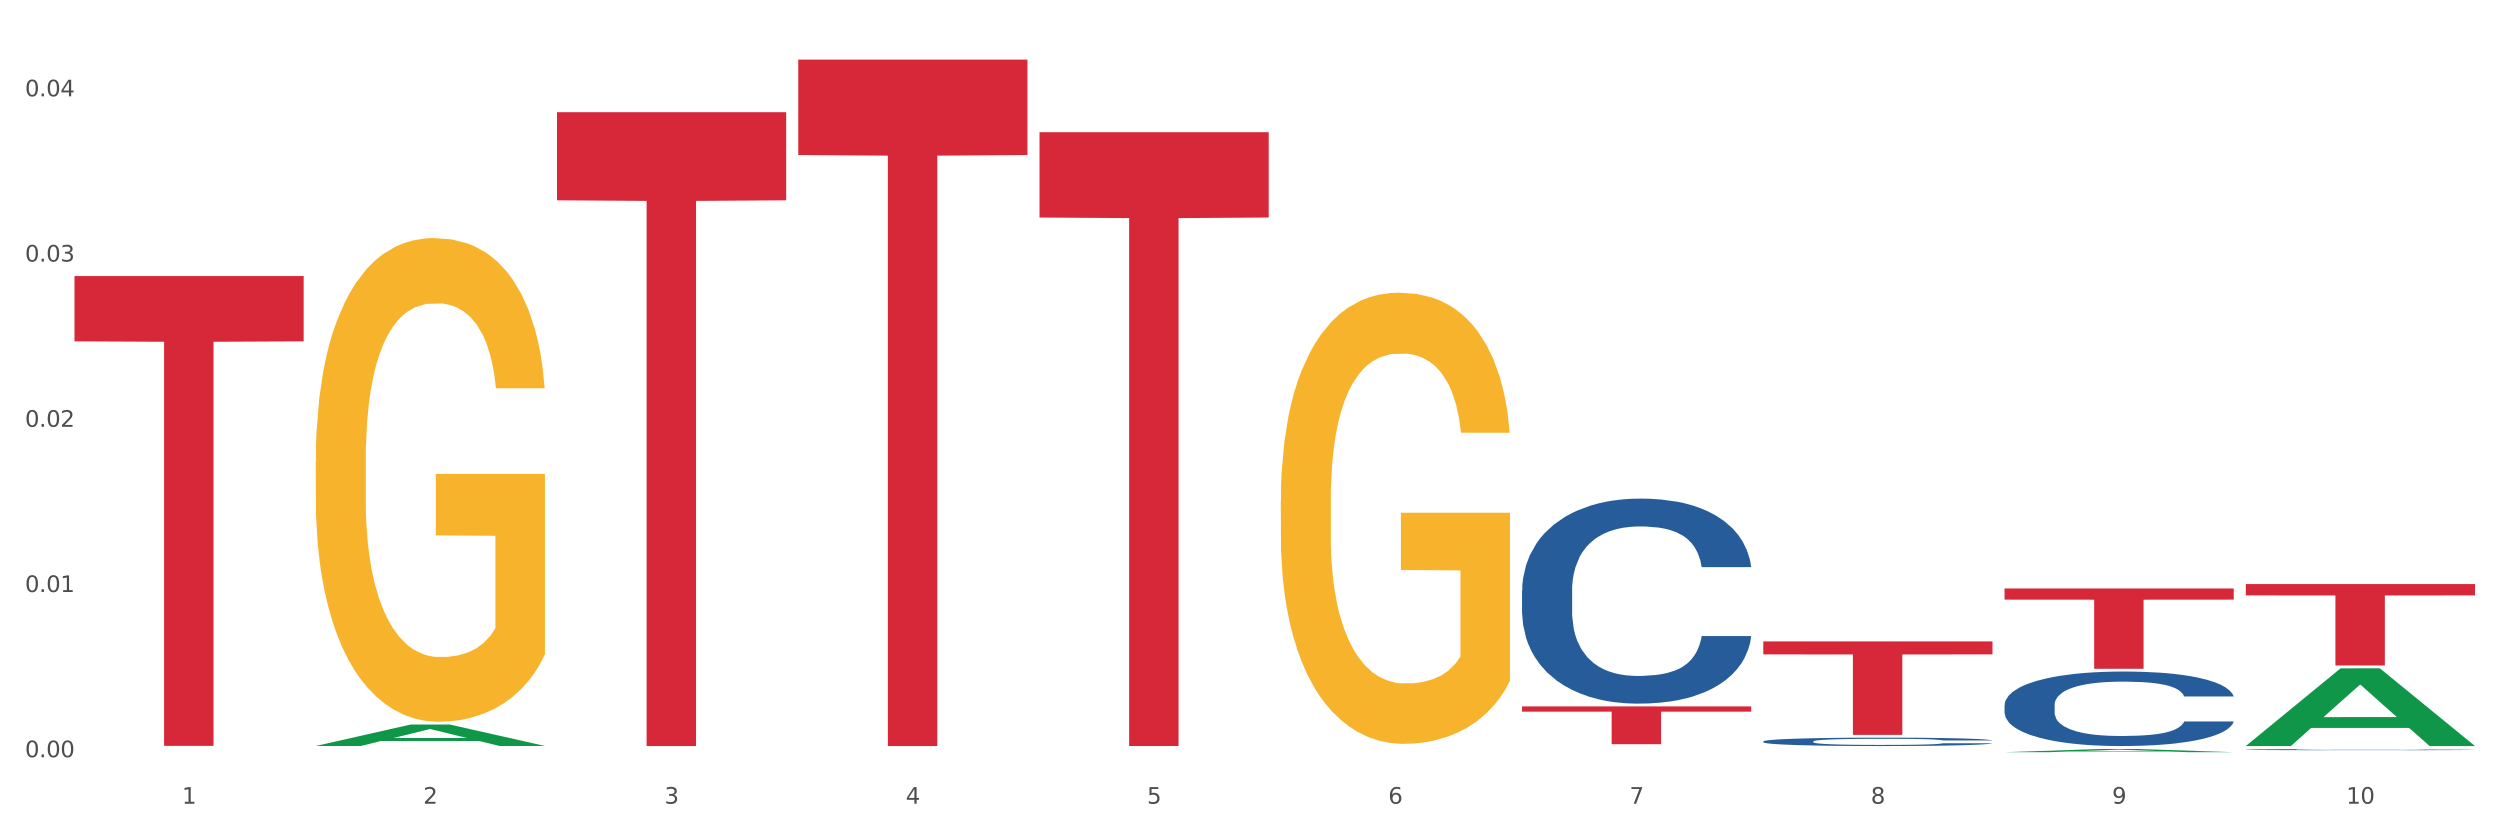 <?xml version="1.0" encoding="utf-8" standalone="no"?>
<!DOCTYPE svg PUBLIC "-//W3C//DTD SVG 1.1//EN"
  "http://www.w3.org/Graphics/SVG/1.1/DTD/svg11.dtd">
<svg xmlns:xlink="http://www.w3.org/1999/xlink" width="1080pt" height="360pt" viewBox="0 0 1080 360" xmlns="http://www.w3.org/2000/svg" version="1.1">
 <rect x="0" y="0" width="1080" height="360" fill="#333333" stroke="none"/>
 <defs>
  <style type="text/css">*{stroke-linejoin: round; stroke-linecap: butt}</style>
 </defs>
 <g id="figure_1">
  <g id="patch_1">
   <path d="M 0 360 
L 1080 360 
L 1080 0 
L 0 0 
z
" style="fill: #ffffff; stroke: #ffffff; stroke-linejoin: miter"/>
  </g>
  <g id="axes_1">
   <g id="matplotlib.axis_1">
    <g id="xtick_1">
     <g id="text_1">
      <!-- 1 -->
      <g style="fill: #4d4d4d" transform="translate(78.627 347.204) scale(0.096 -0.096)">
       <defs>
        <path id="DejaVuSans-31" d="M 794 531 
L 1825 531 
L 1825 4091 
L 703 3866 
L 703 4441 
L 1819 4666 
L 2450 4666 
L 2450 531 
L 3481 531 
L 3481 0 
L 794 0 
L 794 531 
z
" transform="scale(0.016)"/>
       </defs>
       <use xlink:href="#DejaVuSans-31"/>
      </g>
     </g>
    </g>
    <g id="xtick_2">
     <g id="text_2">
      <!-- 2 -->
      <g style="fill: #4d4d4d" transform="translate(182.851 347.204) scale(0.096 -0.096)">
       <defs>
        <path id="DejaVuSans-32" d="M 1228 531 
L 3431 531 
L 3431 0 
L 469 0 
L 469 531 
Q 828 903 1448 1529 
Q 2069 2156 2228 2338 
Q 2531 2678 2651 2914 
Q 2772 3150 2772 3378 
Q 2772 3750 2511 3984 
Q 2250 4219 1831 4219 
Q 1534 4219 1204 4116 
Q 875 4013 500 3803 
L 500 4441 
Q 881 4594 1212 4672 
Q 1544 4750 1819 4750 
Q 2544 4750 2975 4387 
Q 3406 4025 3406 3419 
Q 3406 3131 3298 2873 
Q 3191 2616 2906 2266 
Q 2828 2175 2409 1742 
Q 1991 1309 1228 531 
z
" transform="scale(0.016)"/>
       </defs>
       <use xlink:href="#DejaVuSans-32"/>
      </g>
     </g>
    </g>
    <g id="xtick_3">
     <g id="text_3">
      <!-- 3 -->
      <g style="fill: #4d4d4d" transform="translate(287.074 347.204) scale(0.096 -0.096)">
       <defs>
        <path id="DejaVuSans-33" d="M 2597 2516 
Q 3050 2419 3304 2112 
Q 3559 1806 3559 1356 
Q 3559 666 3084 287 
Q 2609 -91 1734 -91 
Q 1441 -91 1130 -33 
Q 819 25 488 141 
L 488 750 
Q 750 597 1062 519 
Q 1375 441 1716 441 
Q 2309 441 2620 675 
Q 2931 909 2931 1356 
Q 2931 1769 2642 2001 
Q 2353 2234 1838 2234 
L 1294 2234 
L 1294 2753 
L 1863 2753 
Q 2328 2753 2575 2939 
Q 2822 3125 2822 3475 
Q 2822 3834 2567 4026 
Q 2313 4219 1838 4219 
Q 1578 4219 1281 4162 
Q 984 4106 628 3988 
L 628 4550 
Q 988 4650 1302 4700 
Q 1616 4750 1894 4750 
Q 2613 4750 3031 4423 
Q 3450 4097 3450 3541 
Q 3450 3153 3228 2886 
Q 3006 2619 2597 2516 
z
" transform="scale(0.016)"/>
       </defs>
       <use xlink:href="#DejaVuSans-33"/>
      </g>
     </g>
    </g>
    <g id="xtick_4">
     <g id="text_4">
      <!-- 4 -->
      <g style="fill: #4d4d4d" transform="translate(391.298 347.204) scale(0.096 -0.096)">
       <defs>
        <path id="DejaVuSans-34" d="M 2419 4116 
L 825 1625 
L 2419 1625 
L 2419 4116 
z
M 2253 4666 
L 3047 4666 
L 3047 1625 
L 3713 1625 
L 3713 1100 
L 3047 1100 
L 3047 0 
L 2419 0 
L 2419 1100 
L 313 1100 
L 313 1709 
L 2253 4666 
z
" transform="scale(0.016)"/>
       </defs>
       <use xlink:href="#DejaVuSans-34"/>
      </g>
     </g>
    </g>
    <g id="xtick_5">
     <g id="text_5">
      <!-- 5 -->
      <g style="fill: #4d4d4d" transform="translate(495.522 347.204) scale(0.096 -0.096)">
       <defs>
        <path id="DejaVuSans-35" d="M 691 4666 
L 3169 4666 
L 3169 4134 
L 1269 4134 
L 1269 2991 
Q 1406 3038 1543 3061 
Q 1681 3084 1819 3084 
Q 2600 3084 3056 2656 
Q 3513 2228 3513 1497 
Q 3513 744 3044 326 
Q 2575 -91 1722 -91 
Q 1428 -91 1123 -41 
Q 819 9 494 109 
L 494 744 
Q 775 591 1075 516 
Q 1375 441 1709 441 
Q 2250 441 2565 725 
Q 2881 1009 2881 1497 
Q 2881 1984 2565 2268 
Q 2250 2553 1709 2553 
Q 1456 2553 1204 2497 
Q 953 2441 691 2322 
L 691 4666 
z
" transform="scale(0.016)"/>
       </defs>
       <use xlink:href="#DejaVuSans-35"/>
      </g>
     </g>
    </g>
    <g id="xtick_6">
     <g id="text_6">
      <!-- 6 -->
      <g style="fill: #4d4d4d" transform="translate(599.745 347.204) scale(0.096 -0.096)">
       <defs>
        <path id="DejaVuSans-36" d="M 2113 2584 
Q 1688 2584 1439 2293 
Q 1191 2003 1191 1497 
Q 1191 994 1439 701 
Q 1688 409 2113 409 
Q 2538 409 2786 701 
Q 3034 994 3034 1497 
Q 3034 2003 2786 2293 
Q 2538 2584 2113 2584 
z
M 3366 4563 
L 3366 3988 
Q 3128 4100 2886 4159 
Q 2644 4219 2406 4219 
Q 1781 4219 1451 3797 
Q 1122 3375 1075 2522 
Q 1259 2794 1537 2939 
Q 1816 3084 2150 3084 
Q 2853 3084 3261 2657 
Q 3669 2231 3669 1497 
Q 3669 778 3244 343 
Q 2819 -91 2113 -91 
Q 1303 -91 875 529 
Q 447 1150 447 2328 
Q 447 3434 972 4092 
Q 1497 4750 2381 4750 
Q 2619 4750 2861 4703 
Q 3103 4656 3366 4563 
z
" transform="scale(0.016)"/>
       </defs>
       <use xlink:href="#DejaVuSans-36"/>
      </g>
     </g>
    </g>
    <g id="xtick_7">
     <g id="text_7">
      <!-- 7 -->
      <g style="fill: #4d4d4d" transform="translate(703.969 347.204) scale(0.096 -0.096)">
       <defs>
        <path id="DejaVuSans-37" d="M 525 4666 
L 3525 4666 
L 3525 4397 
L 1831 0 
L 1172 0 
L 2766 4134 
L 525 4134 
L 525 4666 
z
" transform="scale(0.016)"/>
       </defs>
       <use xlink:href="#DejaVuSans-37"/>
      </g>
     </g>
    </g>
    <g id="xtick_8">
     <g id="text_8">
      <!-- 8 -->
      <g style="fill: #4d4d4d" transform="translate(808.193 347.204) scale(0.096 -0.096)">
       <defs>
        <path id="DejaVuSans-38" d="M 2034 2216 
Q 1584 2216 1326 1975 
Q 1069 1734 1069 1313 
Q 1069 891 1326 650 
Q 1584 409 2034 409 
Q 2484 409 2743 651 
Q 3003 894 3003 1313 
Q 3003 1734 2745 1975 
Q 2488 2216 2034 2216 
z
M 1403 2484 
Q 997 2584 770 2862 
Q 544 3141 544 3541 
Q 544 4100 942 4425 
Q 1341 4750 2034 4750 
Q 2731 4750 3128 4425 
Q 3525 4100 3525 3541 
Q 3525 3141 3298 2862 
Q 3072 2584 2669 2484 
Q 3125 2378 3379 2068 
Q 3634 1759 3634 1313 
Q 3634 634 3220 271 
Q 2806 -91 2034 -91 
Q 1263 -91 848 271 
Q 434 634 434 1313 
Q 434 1759 690 2068 
Q 947 2378 1403 2484 
z
M 1172 3481 
Q 1172 3119 1398 2916 
Q 1625 2713 2034 2713 
Q 2441 2713 2670 2916 
Q 2900 3119 2900 3481 
Q 2900 3844 2670 4047 
Q 2441 4250 2034 4250 
Q 1625 4250 1398 4047 
Q 1172 3844 1172 3481 
z
" transform="scale(0.016)"/>
       </defs>
       <use xlink:href="#DejaVuSans-38"/>
      </g>
     </g>
    </g>
    <g id="xtick_9">
     <g id="text_9">
      <!-- 9 -->
      <g style="fill: #4d4d4d" transform="translate(912.416 347.204) scale(0.096 -0.096)">
       <defs>
        <path id="DejaVuSans-39" d="M 703 97 
L 703 672 
Q 941 559 1184 500 
Q 1428 441 1663 441 
Q 2288 441 2617 861 
Q 2947 1281 2994 2138 
Q 2813 1869 2534 1725 
Q 2256 1581 1919 1581 
Q 1219 1581 811 2004 
Q 403 2428 403 3163 
Q 403 3881 828 4315 
Q 1253 4750 1959 4750 
Q 2769 4750 3195 4129 
Q 3622 3509 3622 2328 
Q 3622 1225 3098 567 
Q 2575 -91 1691 -91 
Q 1453 -91 1209 -44 
Q 966 3 703 97 
z
M 1959 2075 
Q 2384 2075 2632 2365 
Q 2881 2656 2881 3163 
Q 2881 3666 2632 3958 
Q 2384 4250 1959 4250 
Q 1534 4250 1286 3958 
Q 1038 3666 1038 3163 
Q 1038 2656 1286 2365 
Q 1534 2075 1959 2075 
z
" transform="scale(0.016)"/>
       </defs>
       <use xlink:href="#DejaVuSans-39"/>
      </g>
     </g>
    </g>
    <g id="xtick_10">
     <g id="text_10">
      <!-- 10 -->
      <g style="fill: #4d4d4d" transform="translate(1013.586 347.204) scale(0.096 -0.096)">
       <defs>
        <path id="DejaVuSans-30" d="M 2034 4250 
Q 1547 4250 1301 3770 
Q 1056 3291 1056 2328 
Q 1056 1369 1301 889 
Q 1547 409 2034 409 
Q 2525 409 2770 889 
Q 3016 1369 3016 2328 
Q 3016 3291 2770 3770 
Q 2525 4250 2034 4250 
z
M 2034 4750 
Q 2819 4750 3233 4129 
Q 3647 3509 3647 2328 
Q 3647 1150 3233 529 
Q 2819 -91 2034 -91 
Q 1250 -91 836 529 
Q 422 1150 422 2328 
Q 422 3509 836 4129 
Q 1250 4750 2034 4750 
z
" transform="scale(0.016)"/>
       </defs>
       <use xlink:href="#DejaVuSans-31"/>
       <use xlink:href="#DejaVuSans-30" transform="translate(63.623 0)"/>
      </g>
     </g>
    </g>
    <g id="xtick_11"/>
    <g id="xtick_12"/>
    <g id="xtick_13"/>
    <g id="xtick_14"/>
    <g id="xtick_15"/>
    <g id="xtick_16"/>
    <g id="xtick_17"/>
    <g id="xtick_18"/>
    <g id="xtick_19"/>
   </g>
   <g id="matplotlib.axis_2">
    <g id="ytick_1">
     <g id="text_11">
      <!-- 0.00 -->
      <g style="fill: #4d4d4d" transform="translate(10.8 327.128) scale(0.096 -0.096)">
       <defs>
        <path id="DejaVuSans-2e" d="M 684 794 
L 1344 794 
L 1344 0 
L 684 0 
L 684 794 
z
" transform="scale(0.016)"/>
       </defs>
       <use xlink:href="#DejaVuSans-30"/>
       <use xlink:href="#DejaVuSans-2e" transform="translate(63.623 0)"/>
       <use xlink:href="#DejaVuSans-30" transform="translate(95.41 0)"/>
       <use xlink:href="#DejaVuSans-30" transform="translate(159.033 0)"/>
      </g>
     </g>
    </g>
    <g id="ytick_2">
     <g id="text_12">
      <!-- 0.01 -->
      <g style="fill: #4d4d4d" transform="translate(10.8 255.751) scale(0.096 -0.096)">
       <use xlink:href="#DejaVuSans-30"/>
       <use xlink:href="#DejaVuSans-2e" transform="translate(63.623 0)"/>
       <use xlink:href="#DejaVuSans-30" transform="translate(95.41 0)"/>
       <use xlink:href="#DejaVuSans-31" transform="translate(159.033 0)"/>
      </g>
     </g>
    </g>
    <g id="ytick_3">
     <g id="text_13">
      <!-- 0.02 -->
      <g style="fill: #4d4d4d" transform="translate(10.8 184.374) scale(0.096 -0.096)">
       <use xlink:href="#DejaVuSans-30"/>
       <use xlink:href="#DejaVuSans-2e" transform="translate(63.623 0)"/>
       <use xlink:href="#DejaVuSans-30" transform="translate(95.41 0)"/>
       <use xlink:href="#DejaVuSans-32" transform="translate(159.033 0)"/>
      </g>
     </g>
    </g>
    <g id="ytick_4">
     <g id="text_14">
      <!-- 0.03 -->
      <g style="fill: #4d4d4d" transform="translate(10.8 112.996) scale(0.096 -0.096)">
       <use xlink:href="#DejaVuSans-30"/>
       <use xlink:href="#DejaVuSans-2e" transform="translate(63.623 0)"/>
       <use xlink:href="#DejaVuSans-30" transform="translate(95.41 0)"/>
       <use xlink:href="#DejaVuSans-33" transform="translate(159.033 0)"/>
      </g>
     </g>
    </g>
    <g id="ytick_5">
     <g id="text_15">
      <!-- 0.04 -->
      <g style="fill: #4d4d4d" transform="translate(10.8 41.619) scale(0.096 -0.096)">
       <use xlink:href="#DejaVuSans-30"/>
       <use xlink:href="#DejaVuSans-2e" transform="translate(63.623 0)"/>
       <use xlink:href="#DejaVuSans-30" transform="translate(95.41 0)"/>
       <use xlink:href="#DejaVuSans-34" transform="translate(159.033 0)"/>
      </g>
     </g>
    </g>
    <g id="ytick_6"/>
    <g id="ytick_7"/>
    <g id="ytick_8"/>
    <g id="ytick_9"/>
   </g>
   <g id="PolyCollection_1">
    <path d="M 136.399 322.248 
L 136.501 322.239 
L 177.331 313.006 
L 194.275 312.997 
L 235.411 322.265 
L 215.813 322.265 
L 206.932 320.107 
L 164.775 320.107 
L 164.469 320.142 
L 155.895 322.265 
L 136.399 322.265 
L 136.399 322.248 
L 170.083 318.819 
L 201.624 318.811 
L 186.007 314.973 
L 185.803 314.955 
L 185.599 314.981 
L 169.981 318.811 
L 170.083 318.819 
L 136.399 322.248 
z
" clip-path="url(#pe84cd50a3d)" style="fill: #109648"/>
    <path d="M 970.188 252.328 
L 1069.2 252.328 
L 1069.2 257.215 
L 1030.252 257.248 
L 1030.252 287.495 
L 1008.901 287.495 
L 1008.901 257.248 
L 970.188 257.215 
L 970.188 252.361 
L 970.188 252.328 
z
" clip-path="url(#pe84cd50a3d)" style="fill: #d62839"/>
    <path d="M 865.964 254.217 
L 964.976 254.217 
L 964.976 259.039 
L 926.028 259.071 
L 926.028 288.911 
L 904.677 288.911 
L 904.677 259.071 
L 865.964 259.039 
L 865.964 254.25 
L 865.964 254.217 
z
" clip-path="url(#pe84cd50a3d)" style="fill: #d62839"/>
    <path d="M 761.74 277.086 
L 860.753 277.086 
L 860.753 282.698 
L 821.805 282.736 
L 821.805 317.47 
L 800.454 317.47 
L 800.454 282.736 
L 761.74 282.698 
L 761.74 277.124 
L 761.74 277.086 
z
" clip-path="url(#pe84cd50a3d)" style="fill: #d62839"/>
    <path d="M 657.517 305.166 
L 756.529 305.166 
L 756.529 307.434 
L 717.581 307.449 
L 717.581 321.489 
L 696.23 321.489 
L 696.23 307.449 
L 657.517 307.434 
L 657.517 305.181 
L 657.517 305.166 
z
" clip-path="url(#pe84cd50a3d)" style="fill: #d62839"/>
    <path d="M 449.069 57.122 
L 548.082 57.122 
L 548.082 93.971 
L 509.134 94.22 
L 509.134 322.283 
L 487.783 322.283 
L 487.783 94.22 
L 449.069 93.971 
L 449.069 57.371 
L 449.069 57.122 
z
" clip-path="url(#pe84cd50a3d)" style="fill: #d62839"/>
    <path d="M 344.846 25.759 
L 443.858 25.759 
L 443.858 66.968 
L 404.91 67.246 
L 404.91 322.29 
L 383.559 322.29 
L 383.559 67.246 
L 344.846 66.968 
L 344.846 26.038 
L 344.846 25.759 
z
" clip-path="url(#pe84cd50a3d)" style="fill: #d62839"/>
    <path d="M 240.622 48.484 
L 339.635 48.484 
L 339.635 86.534 
L 300.687 86.791 
L 300.687 322.29 
L 279.336 322.29 
L 279.336 86.791 
L 240.622 86.534 
L 240.622 48.741 
L 240.622 48.484 
z
" clip-path="url(#pe84cd50a3d)" style="fill: #d62839"/>
    <path d="M 32.175 119.252 
L 131.187 119.252 
L 131.187 147.455 
L 92.239 147.646 
L 92.239 322.205 
L 70.888 322.205 
L 70.888 147.646 
L 32.175 147.455 
L 32.175 119.442 
L 32.175 119.252 
z
" clip-path="url(#pe84cd50a3d)" style="fill: #d62839"/>
    <path d="M 761.74 320.291 
L 761.857 320.288 
L 761.857 320.195 
L 762.208 320.069 
L 763.496 319.837 
L 765.134 319.662 
L 767.943 319.456 
L 769.465 319.37 
L 771.454 319.274 
L 775.551 319.118 
L 780.232 318.985 
L 783.509 318.912 
L 785.967 318.866 
L 791.467 318.783 
L 794.627 318.747 
L 797.904 318.717 
L 800.713 318.697 
L 805.395 318.674 
L 809.14 318.664 
L 813.47 318.66 
L 817.098 318.664 
L 821.897 318.677 
L 828.919 318.717 
L 831.611 318.74 
L 835.239 318.78 
L 838.984 318.833 
L 842.027 318.886 
L 845.538 318.962 
L 849.166 319.062 
L 852.677 319.188 
L 855.135 319.304 
L 857.125 319.426 
L 858.88 319.575 
L 860.168 319.738 
L 860.753 319.874 
L 839.335 319.874 
L 838.75 319.751 
L 837.58 319.618 
L 836.409 319.529 
L 835.122 319.456 
L 833.132 319.373 
L 831.377 319.32 
L 828.451 319.257 
L 825.759 319.217 
L 823.535 319.194 
L 820.843 319.174 
L 815.109 319.154 
L 811.012 319.154 
L 808.438 319.161 
L 805.278 319.178 
L 802.586 319.201 
L 799.426 319.241 
L 796.968 319.284 
L 794.51 319.34 
L 793.106 319.38 
L 790.999 319.453 
L 789.595 319.512 
L 787.722 319.615 
L 786.669 319.688 
L 784.796 319.877 
L 783.977 320.016 
L 783.626 320.112 
L 783.392 320.218 
L 783.392 320.736 
L 784.094 320.968 
L 784.679 321.067 
L 785.616 321.18 
L 787.371 321.326 
L 789.946 321.468 
L 792.638 321.571 
L 794.862 321.634 
L 796.968 321.68 
L 799.075 321.717 
L 801.65 321.75 
L 803.756 321.77 
L 806.916 321.79 
L 810.661 321.8 
L 813.587 321.8 
L 819.556 321.783 
L 822.248 321.766 
L 824.823 321.743 
L 827.632 321.707 
L 829.855 321.667 
L 831.143 321.637 
L 833.249 321.574 
L 834.888 321.508 
L 836.292 321.432 
L 837.229 321.365 
L 838.282 321.266 
L 839.101 321.153 
L 839.335 321.094 
L 860.753 321.094 
L 860.285 321.213 
L 859.465 321.329 
L 857.827 321.485 
L 856.539 321.574 
L 854.55 321.684 
L 852.443 321.776 
L 849.517 321.879 
L 846.825 321.955 
L 844.017 322.022 
L 840.974 322.081 
L 835.473 322.164 
L 833.483 322.187 
L 829.27 322.227 
L 825.993 322.25 
L 821.195 322.274 
L 816.279 322.287 
L 811.13 322.29 
L 806.565 322.284 
L 801.533 322.264 
L 798.373 322.244 
L 794.862 322.214 
L 790.765 322.168 
L 786.903 322.111 
L 783.275 322.045 
L 779.881 321.969 
L 776.721 321.882 
L 772.625 321.74 
L 769.582 321.601 
L 767.358 321.471 
L 765.837 321.362 
L 764.315 321.223 
L 763.496 321.127 
L 762.208 320.895 
L 761.74 320.679 
L 761.74 320.291 
z
" clip-path="url(#pe84cd50a3d)" style="fill: #255c99"/>
    <path d="M 865.964 304.564 
L 866.081 304.535 
L 866.081 303.712 
L 866.432 302.595 
L 867.719 300.537 
L 869.358 298.979 
L 872.167 297.157 
L 873.688 296.392 
L 875.678 295.54 
L 879.774 294.158 
L 884.456 292.982 
L 887.733 292.336 
L 890.19 291.924 
L 895.691 291.189 
L 898.851 290.866 
L 902.128 290.601 
L 904.937 290.425 
L 909.618 290.219 
L 913.364 290.131 
L 917.694 290.102 
L 921.322 290.131 
L 926.12 290.249 
L 933.143 290.601 
L 935.834 290.807 
L 939.463 291.16 
L 943.208 291.63 
L 946.251 292.101 
L 949.762 292.777 
L 953.39 293.659 
L 956.901 294.776 
L 959.359 295.804 
L 961.348 296.892 
L 963.104 298.215 
L 964.391 299.655 
L 964.976 300.861 
L 943.559 300.861 
L 942.974 299.773 
L 941.803 298.597 
L 940.633 297.803 
L 939.346 297.157 
L 937.356 296.422 
L 935.6 295.951 
L 932.674 295.393 
L 929.983 295.04 
L 927.759 294.834 
L 925.067 294.658 
L 919.332 294.482 
L 915.236 294.482 
L 912.661 294.54 
L 909.501 294.687 
L 906.81 294.893 
L 903.65 295.246 
L 901.192 295.628 
L 898.734 296.128 
L 897.33 296.481 
L 895.223 297.127 
L 893.819 297.656 
L 891.946 298.568 
L 890.893 299.214 
L 889.02 300.89 
L 888.201 302.125 
L 887.85 302.977 
L 887.616 303.918 
L 887.616 308.503 
L 888.318 310.561 
L 888.903 311.443 
L 889.839 312.443 
L 891.595 313.736 
L 894.17 315 
L 896.861 315.911 
L 899.085 316.47 
L 901.192 316.881 
L 903.298 317.205 
L 905.873 317.499 
L 907.98 317.675 
L 911.14 317.851 
L 914.885 317.94 
L 917.811 317.94 
L 923.78 317.793 
L 926.472 317.646 
L 929.046 317.44 
L 931.855 317.116 
L 934.079 316.764 
L 935.366 316.499 
L 937.473 315.941 
L 939.111 315.353 
L 940.516 314.677 
L 941.452 314.089 
L 942.505 313.207 
L 943.325 312.207 
L 943.559 311.678 
L 964.976 311.678 
L 964.508 312.736 
L 963.689 313.765 
L 962.05 315.147 
L 960.763 315.941 
L 958.773 316.911 
L 956.667 317.734 
L 953.741 318.645 
L 951.049 319.321 
L 948.24 319.909 
L 945.197 320.438 
L 939.697 321.173 
L 937.707 321.379 
L 933.494 321.732 
L 930.217 321.937 
L 925.418 322.143 
L 920.503 322.261 
L 915.353 322.29 
L 910.789 322.231 
L 905.756 322.055 
L 902.596 321.879 
L 899.085 321.614 
L 894.989 321.203 
L 891.127 320.703 
L 887.499 320.115 
L 884.105 319.439 
L 880.945 318.674 
L 876.848 317.41 
L 873.805 316.176 
L 871.582 315.029 
L 870.06 314.059 
L 868.539 312.825 
L 867.719 311.972 
L 866.432 309.914 
L 865.964 308.004 
L 865.964 304.564 
z
" clip-path="url(#pe84cd50a3d)" style="fill: #255c99"/>
    <path d="M 970.188 323.827 
L 970.305 323.826 
L 970.305 323.814 
L 970.656 323.797 
L 971.943 323.765 
L 973.582 323.741 
L 976.39 323.713 
L 977.912 323.701 
L 979.902 323.688 
L 983.998 323.667 
L 988.679 323.649 
L 991.956 323.639 
L 994.414 323.632 
L 999.915 323.621 
L 1003.075 323.616 
L 1006.352 323.612 
L 1009.161 323.609 
L 1013.842 323.606 
L 1017.587 323.605 
L 1021.917 323.604 
L 1025.546 323.605 
L 1030.344 323.607 
L 1037.366 323.612 
L 1040.058 323.615 
L 1043.686 323.621 
L 1047.431 323.628 
L 1050.474 323.635 
L 1053.985 323.646 
L 1057.613 323.659 
L 1061.125 323.676 
L 1063.582 323.692 
L 1065.572 323.709 
L 1067.327 323.729 
L 1068.615 323.751 
L 1069.2 323.77 
L 1047.782 323.77 
L 1047.197 323.753 
L 1046.027 323.735 
L 1044.857 323.723 
L 1043.569 323.713 
L 1041.58 323.702 
L 1039.824 323.694 
L 1036.898 323.686 
L 1034.206 323.68 
L 1031.983 323.677 
L 1029.291 323.675 
L 1023.556 323.672 
L 1019.46 323.672 
L 1016.885 323.673 
L 1013.725 323.675 
L 1011.033 323.678 
L 1007.873 323.684 
L 1005.415 323.689 
L 1002.958 323.697 
L 1001.553 323.703 
L 999.447 323.713 
L 998.042 323.721 
L 996.17 323.735 
L 995.116 323.745 
L 993.244 323.77 
L 992.424 323.789 
L 992.073 323.803 
L 991.839 323.817 
L 991.839 323.888 
L 992.541 323.919 
L 993.127 323.933 
L 994.063 323.948 
L 995.818 323.968 
L 998.393 323.987 
L 1001.085 324.001 
L 1003.309 324.01 
L 1005.415 324.016 
L 1007.522 324.021 
L 1010.097 324.026 
L 1012.203 324.029 
L 1015.363 324.031 
L 1019.109 324.033 
L 1022.035 324.033 
L 1028.003 324.03 
L 1030.695 324.028 
L 1033.27 324.025 
L 1036.079 324.02 
L 1038.303 324.015 
L 1039.59 324.011 
L 1041.697 324.002 
L 1043.335 323.993 
L 1044.739 323.982 
L 1045.676 323.973 
L 1046.729 323.96 
L 1047.548 323.944 
L 1047.782 323.936 
L 1069.2 323.936 
L 1068.732 323.953 
L 1067.913 323.968 
L 1066.274 323.99 
L 1064.987 324.002 
L 1062.997 324.017 
L 1060.89 324.03 
L 1057.965 324.044 
L 1055.273 324.054 
L 1052.464 324.063 
L 1049.421 324.071 
L 1043.92 324.082 
L 1041.931 324.086 
L 1037.717 324.091 
L 1034.44 324.094 
L 1029.642 324.097 
L 1024.726 324.099 
L 1019.577 324.1 
L 1015.012 324.099 
L 1009.98 324.096 
L 1006.82 324.093 
L 1003.309 324.089 
L 999.212 324.083 
L 995.35 324.075 
L 991.722 324.066 
L 988.328 324.056 
L 985.168 324.044 
L 981.072 324.025 
L 978.029 324.006 
L 975.805 323.988 
L 974.284 323.973 
L 972.762 323.954 
L 971.943 323.941 
L 970.656 323.909 
L 970.188 323.88 
L 970.188 323.827 
z
" clip-path="url(#pe84cd50a3d)" style="fill: #255c99"/>
    <path d="M 553.293 216.504 
L 553.41 216.326 
L 553.41 209.918 
L 553.644 204.4 
L 554.813 191.049 
L 556.566 180.013 
L 557.852 174.138 
L 559.138 169.332 
L 560.658 164.526 
L 562.528 159.542 
L 565.918 152.243 
L 568.022 148.505 
L 570.594 144.589 
L 575.27 138.893 
L 578.66 135.689 
L 582.167 133.019 
L 587.895 129.814 
L 591.636 128.39 
L 595.61 127.322 
L 600.403 126.61 
L 604.027 126.432 
L 611.976 126.966 
L 618.756 128.568 
L 622.029 129.814 
L 626.237 131.951 
L 628.458 133.375 
L 632.082 136.223 
L 635.823 139.961 
L 638.395 143.165 
L 642.252 149.217 
L 645.175 155.27 
L 647.863 162.746 
L 649.266 167.908 
L 650.318 172.714 
L 651.253 178.232 
L 652.189 186.955 
L 631.147 186.955 
L 630.329 180.725 
L 629.043 174.85 
L 627.173 169.154 
L 625.536 165.594 
L 622.73 161.144 
L 620.159 158.296 
L 617.47 156.16 
L 614.197 154.379 
L 611.625 153.489 
L 608.001 152.777 
L 600.87 152.955 
L 596.078 154.379 
L 592.805 156.16 
L 590.7 157.762 
L 588.83 159.542 
L 586.726 162.034 
L 584.271 165.772 
L 582.518 169.154 
L 580.764 173.426 
L 579.361 177.698 
L 578.075 182.683 
L 577.023 188.023 
L 576.205 193.541 
L 575.504 200.305 
L 574.919 211.52 
L 574.919 235.907 
L 575.153 241.425 
L 575.737 248.723 
L 576.439 254.242 
L 577.608 260.828 
L 578.66 265.278 
L 580.647 271.686 
L 582.868 277.027 
L 584.622 280.409 
L 586.375 283.257 
L 589.415 287.173 
L 592.805 290.377 
L 595.727 292.335 
L 599.702 294.115 
L 602.39 294.827 
L 604.728 295.183 
L 610.456 295.183 
L 614.548 294.649 
L 619.107 293.403 
L 622.613 291.801 
L 625.536 289.843 
L 628.809 286.639 
L 630.913 283.613 
L 630.913 246.409 
L 605.196 246.231 
L 605.196 221.488 
L 652.306 221.488 
L 652.306 294.115 
L 650.318 297.853 
L 648.097 301.236 
L 645.759 304.262 
L 642.252 308 
L 638.044 311.56 
L 634.303 314.052 
L 630.329 316.188 
L 625.653 318.146 
L 619.574 319.926 
L 615.833 320.638 
L 611.158 321.172 
L 605.663 321.35 
L 600.87 320.994 
L 596.195 320.104 
L 591.285 318.502 
L 586.492 316.188 
L 582.868 313.874 
L 579.244 311.026 
L 575.387 307.288 
L 572.347 303.728 
L 570.009 300.524 
L 567.438 296.429 
L 564.632 291.089 
L 562.528 286.283 
L 560.658 281.299 
L 558.67 274.89 
L 557.268 269.372 
L 555.865 262.43 
L 555.047 257.268 
L 554.111 249.257 
L 553.41 238.043 
L 553.293 216.504 
z
" clip-path="url(#pe84cd50a3d)" style="fill: #f7b32b"/>
    <path d="M 657.517 255.193 
L 657.634 255.112 
L 657.634 252.847 
L 657.985 249.773 
L 659.272 244.11 
L 660.911 239.822 
L 663.72 234.806 
L 665.241 232.703 
L 667.231 230.357 
L 671.327 226.555 
L 676.008 223.319 
L 679.285 221.539 
L 681.743 220.406 
L 687.244 218.384 
L 690.404 217.494 
L 693.681 216.766 
L 696.49 216.281 
L 701.171 215.714 
L 704.916 215.472 
L 709.247 215.391 
L 712.875 215.472 
L 717.673 215.795 
L 724.695 216.766 
L 727.387 217.332 
L 731.015 218.303 
L 734.76 219.597 
L 737.803 220.892 
L 741.314 222.752 
L 744.943 225.179 
L 748.454 228.254 
L 750.911 231.085 
L 752.901 234.078 
L 754.657 237.719 
L 755.944 241.683 
L 756.529 245 
L 735.112 245 
L 734.526 242.006 
L 733.356 238.77 
L 732.186 236.586 
L 730.898 234.806 
L 728.909 232.784 
L 727.153 231.489 
L 724.227 229.952 
L 721.535 228.982 
L 719.312 228.415 
L 716.62 227.93 
L 710.885 227.445 
L 706.789 227.445 
L 704.214 227.606 
L 701.054 228.011 
L 698.362 228.577 
L 695.202 229.548 
L 692.745 230.6 
L 690.287 231.975 
L 688.882 232.946 
L 686.776 234.725 
L 685.371 236.182 
L 683.499 238.689 
L 682.445 240.469 
L 680.573 245.08 
L 679.754 248.478 
L 679.402 250.824 
L 679.168 253.413 
L 679.168 266.033 
L 679.871 271.696 
L 680.456 274.123 
L 681.392 276.874 
L 683.148 280.433 
L 685.722 283.912 
L 688.414 286.42 
L 690.638 287.957 
L 692.745 289.089 
L 694.851 289.979 
L 697.426 290.788 
L 699.533 291.274 
L 702.693 291.759 
L 706.438 292.002 
L 709.364 292.002 
L 715.332 291.597 
L 718.024 291.193 
L 720.599 290.627 
L 723.408 289.737 
L 725.632 288.766 
L 726.919 288.038 
L 729.026 286.501 
L 730.664 284.883 
L 732.069 283.022 
L 733.005 281.404 
L 734.058 278.977 
L 734.877 276.227 
L 735.112 274.77 
L 756.529 274.77 
L 756.061 277.683 
L 755.242 280.514 
L 753.603 284.316 
L 752.316 286.501 
L 750.326 289.17 
L 748.22 291.436 
L 745.294 293.943 
L 742.602 295.804 
L 739.793 297.422 
L 736.75 298.878 
L 731.249 300.901 
L 729.26 301.467 
L 725.046 302.438 
L 721.769 303.004 
L 716.971 303.57 
L 712.055 303.894 
L 706.906 303.975 
L 702.341 303.813 
L 697.309 303.328 
L 694.149 302.842 
L 690.638 302.114 
L 686.542 300.982 
L 682.679 299.606 
L 679.051 297.988 
L 675.657 296.128 
L 672.497 294.024 
L 668.401 290.546 
L 665.358 287.148 
L 663.134 283.993 
L 661.613 281.323 
L 660.091 277.925 
L 659.272 275.579 
L 657.985 269.916 
L 657.517 264.658 
L 657.517 255.193 
z
" clip-path="url(#pe84cd50a3d)" style="fill: #255c99"/>
    <path d="M 136.399 199.405 
L 136.516 199.214 
L 136.516 192.344 
L 136.749 186.428 
L 137.918 172.116 
L 139.672 160.284 
L 140.958 153.987 
L 142.244 148.834 
L 143.763 143.681 
L 145.634 138.338 
L 149.024 130.514 
L 151.128 126.506 
L 153.699 122.308 
L 158.375 116.201 
L 161.765 112.766 
L 165.272 109.904 
L 171 106.469 
L 174.741 104.942 
L 178.716 103.797 
L 183.508 103.034 
L 187.132 102.843 
L 195.081 103.415 
L 201.861 105.133 
L 205.135 106.469 
L 209.343 108.759 
L 211.564 110.286 
L 215.188 113.339 
L 218.928 117.346 
L 221.5 120.781 
L 225.358 127.27 
L 228.28 133.758 
L 230.969 141.773 
L 232.372 147.307 
L 233.424 152.46 
L 234.359 158.376 
L 235.294 167.727 
L 214.253 167.727 
L 213.434 161.047 
L 212.148 154.75 
L 210.278 148.643 
L 208.641 144.826 
L 205.836 140.056 
L 203.264 137.002 
L 200.576 134.712 
L 197.302 132.804 
L 194.731 131.85 
L 191.107 131.086 
L 183.976 131.277 
L 179.183 132.804 
L 175.91 134.712 
L 173.806 136.43 
L 171.936 138.338 
L 169.831 141.01 
L 167.377 145.017 
L 165.623 148.643 
L 163.87 153.223 
L 162.467 157.803 
L 161.181 163.147 
L 160.129 168.872 
L 159.311 174.787 
L 158.609 182.039 
L 158.025 194.062 
L 158.025 220.206 
L 158.259 226.122 
L 158.843 233.946 
L 159.544 239.862 
L 160.713 246.923 
L 161.765 251.694 
L 163.753 258.564 
L 165.974 264.289 
L 167.727 267.915 
L 169.481 270.968 
L 172.52 275.166 
L 175.91 278.601 
L 178.833 280.7 
L 182.807 282.609 
L 185.496 283.372 
L 187.834 283.754 
L 193.562 283.754 
L 197.653 283.181 
L 202.212 281.845 
L 205.719 280.128 
L 208.641 278.029 
L 211.915 274.594 
L 214.019 271.35 
L 214.019 231.465 
L 188.301 231.274 
L 188.301 204.748 
L 235.411 204.748 
L 235.411 282.609 
L 233.424 286.616 
L 231.203 290.242 
L 228.865 293.486 
L 225.358 297.494 
L 221.15 301.311 
L 217.409 303.982 
L 213.434 306.272 
L 208.758 308.371 
L 202.68 310.28 
L 198.939 311.043 
L 194.263 311.616 
L 188.769 311.806 
L 183.976 311.425 
L 179.3 310.471 
L 174.39 308.753 
L 169.598 306.272 
L 165.974 303.791 
L 162.35 300.738 
L 158.492 296.731 
L 155.453 292.914 
L 153.115 289.479 
L 150.543 285.09 
L 147.738 279.365 
L 145.634 274.212 
L 143.763 268.869 
L 141.776 261.999 
L 140.373 256.083 
L 138.97 248.64 
L 138.152 243.106 
L 137.217 234.519 
L 136.516 222.496 
L 136.399 199.405 
z
" clip-path="url(#pe84cd50a3d)" style="fill: #f7b32b"/>
    <path d="M 865.964 324.947 
L 866.066 324.946 
L 906.896 323.571 
L 923.84 323.569 
L 964.976 324.95 
L 945.378 324.95 
L 936.498 324.628 
L 894.341 324.628 
L 894.034 324.633 
L 885.46 324.95 
L 865.964 324.95 
L 865.964 324.947 
L 899.649 324.436 
L 931.19 324.435 
L 915.572 323.863 
L 915.368 323.861 
L 915.164 323.865 
L 899.547 324.435 
L 899.649 324.436 
L 865.964 324.947 
z
" clip-path="url(#pe84cd50a3d)" style="fill: #109648"/>
    <path d="M 970.188 322.227 
L 970.29 322.196 
L 1011.12 288.718 
L 1028.064 288.686 
L 1069.2 322.29 
L 1049.602 322.29 
L 1040.721 314.465 
L 998.564 314.465 
L 998.258 314.591 
L 989.684 322.29 
L 970.188 322.29 
L 970.188 322.227 
L 1003.872 309.795 
L 1035.413 309.764 
L 1019.796 295.849 
L 1019.592 295.786 
L 1019.388 295.88 
L 1003.77 309.764 
L 1003.872 309.795 
L 970.188 322.227 
z
" clip-path="url(#pe84cd50a3d)" style="fill: #109648"/>
   </g>
  </g>
 </g>
 <defs>
  <clipPath id="pe84cd50a3d">
   <rect x="32.175" y="10.8" width="1037.025" height="329.109"/>
  </clipPath>
 </defs>
</svg>
